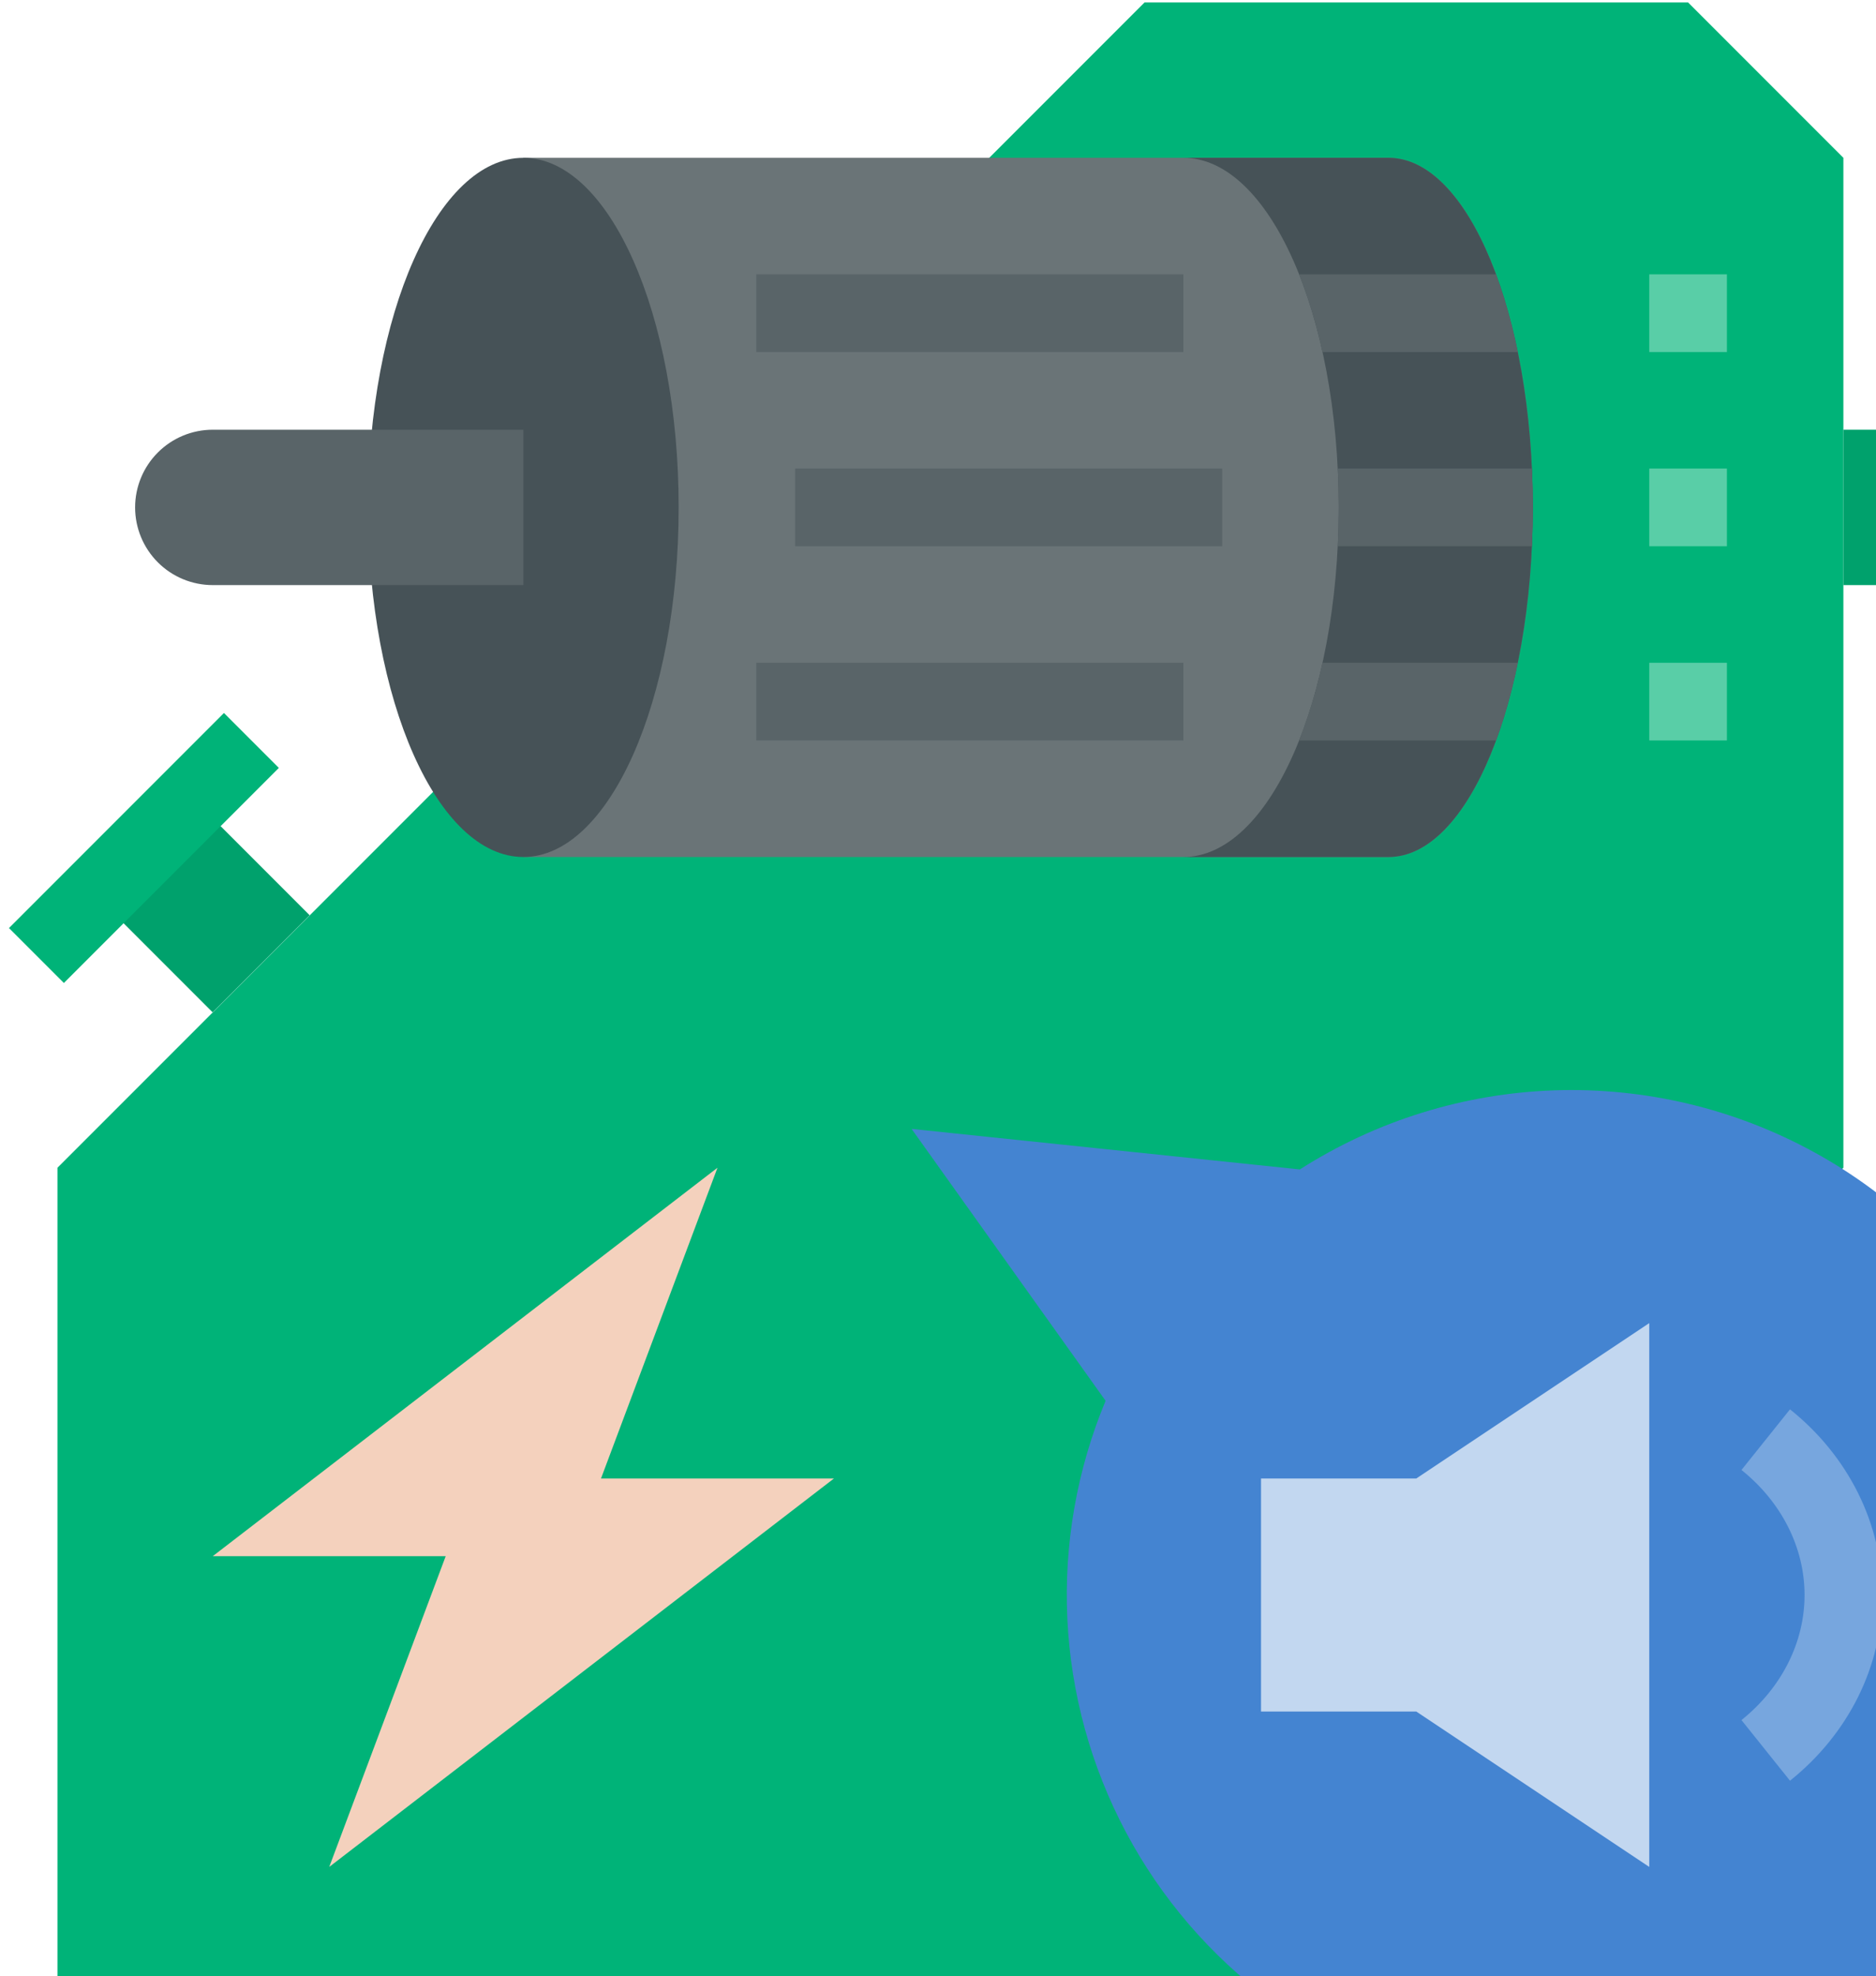 <svg width="151" height="159" viewBox="0 0 151 159" fill="none" xmlns="http://www.w3.org/2000/svg">
<path d="M135.875 0.197H92.125L35.875 56.447V62.697L4.625 93.947V168.947L17.125 181.447H64H73.375H126.5L139 168.947V103.322L148.375 93.947V12.697L135.875 0.197Z" fill="#00B378"/>
<path d="M57.75 93.947L17.125 125.197H35.875L26.5 150.197L67.125 118.947H48.375L57.75 93.947Z" fill="#F4D1BD"/>
<path d="M167.125 128.322C167.124 121.036 165.163 113.885 161.449 107.617C157.735 101.349 152.404 96.195 146.014 92.694C139.625 89.194 132.411 87.476 125.129 87.72C117.848 87.965 110.766 90.162 104.625 94.084L73.375 90.822L88.989 112.697C86.678 118.246 85.627 124.238 85.912 130.242C86.196 136.246 87.81 142.112 90.635 147.418C93.461 152.723 97.428 157.335 102.252 160.922C107.075 164.508 112.634 166.98 118.528 168.159C124.422 169.337 130.505 169.193 136.336 167.737C142.168 166.282 147.604 163.55 152.253 159.739C156.901 155.929 160.646 151.134 163.218 145.702C165.79 140.269 167.124 134.333 167.125 128.322Z" fill="#4484D1"/>
<path d="M101.5 118.947V137.697H114L132.75 150.197V106.447L114 118.947H101.5Z" fill="#C2D7F0"/>
<path d="M144.078 143.262L140.172 138.383C143.399 135.799 145.25 132.132 145.25 128.322C145.25 124.512 143.399 120.845 140.172 118.262L144.078 113.383C148.795 117.159 151.5 122.604 151.5 128.322C151.5 134.041 148.795 139.486 144.078 143.262Z" fill="#77A6DE"/>
<path d="M148.375 34.572H160.875V47.072H148.375V34.572Z" fill="#00A16C"/>
<path d="M7.738 72.068L15.55 64.257L24.923 73.631L17.112 81.442L7.738 72.068Z" fill="#00A16C"/>
<path d="M0.723 74.664L18.026 57.361L22.445 61.779L5.142 79.083L0.723 74.664Z" fill="#00B378"/>
<path d="M132.75 22.072H139V28.322H132.75V22.072Z" fill="#59CEA7"/>
<path d="M132.75 37.697H139V43.947H132.75V37.697Z" fill="#59CEA7"/>
<path d="M132.75 53.322H139V59.572H132.75V53.322Z" fill="#59CEA7"/>
<path d="M42.125 68.947H111.768C118.178 68.947 123.375 56.355 123.375 40.822C123.375 25.289 118.178 12.697 111.768 12.697H42.125V68.947Z" fill="#6A7477"/>
<path d="M107.75 40.822C107.75 56.355 102.154 68.947 95.25 68.947H111.768C118.178 68.947 123.375 56.355 123.375 40.822C123.375 25.289 118.178 12.697 111.768 12.697H95.25C102.154 12.697 107.75 25.289 107.75 40.822Z" fill="#465257"/>
<path d="M42.125 68.947C49.029 68.947 54.625 56.355 54.625 40.822C54.625 25.289 49.029 12.697 42.125 12.697C35.221 12.697 29.625 25.289 29.625 40.822C29.625 56.355 35.221 68.947 42.125 68.947Z" fill="#465257"/>
<path d="M60.875 53.322H95.25V59.572H60.875V53.322Z" fill="#596468"/>
<path d="M64 37.697H98.375V43.947H64V37.697Z" fill="#596468"/>
<path d="M60.875 22.072H95.25V28.322H60.875V22.072Z" fill="#596468"/>
<path d="M10.875 40.822C10.875 42.48 11.534 44.07 12.706 45.242C13.878 46.414 15.467 47.072 17.125 47.072H42.125V34.572H17.125C15.467 34.572 13.878 35.231 12.706 36.403C11.534 37.575 10.875 39.165 10.875 40.822Z" fill="#596468"/>
<path d="M122.164 28.322C121.738 26.198 121.154 24.109 120.415 22.072H104.562C105.356 24.102 105.986 26.192 106.446 28.322H122.164Z" fill="#596468"/>
<path d="M123.303 43.947C123.349 42.921 123.375 41.879 123.375 40.822C123.375 39.765 123.349 38.724 123.303 37.697H107.672C107.722 38.724 107.75 39.765 107.75 40.822C107.75 41.879 107.722 42.921 107.672 43.947H123.303Z" fill="#596468"/>
<path d="M120.415 59.572C121.154 57.536 121.738 55.447 122.164 53.322H106.446C105.986 55.453 105.356 57.543 104.562 59.572H120.415Z" fill="#596468"/>
</svg>
